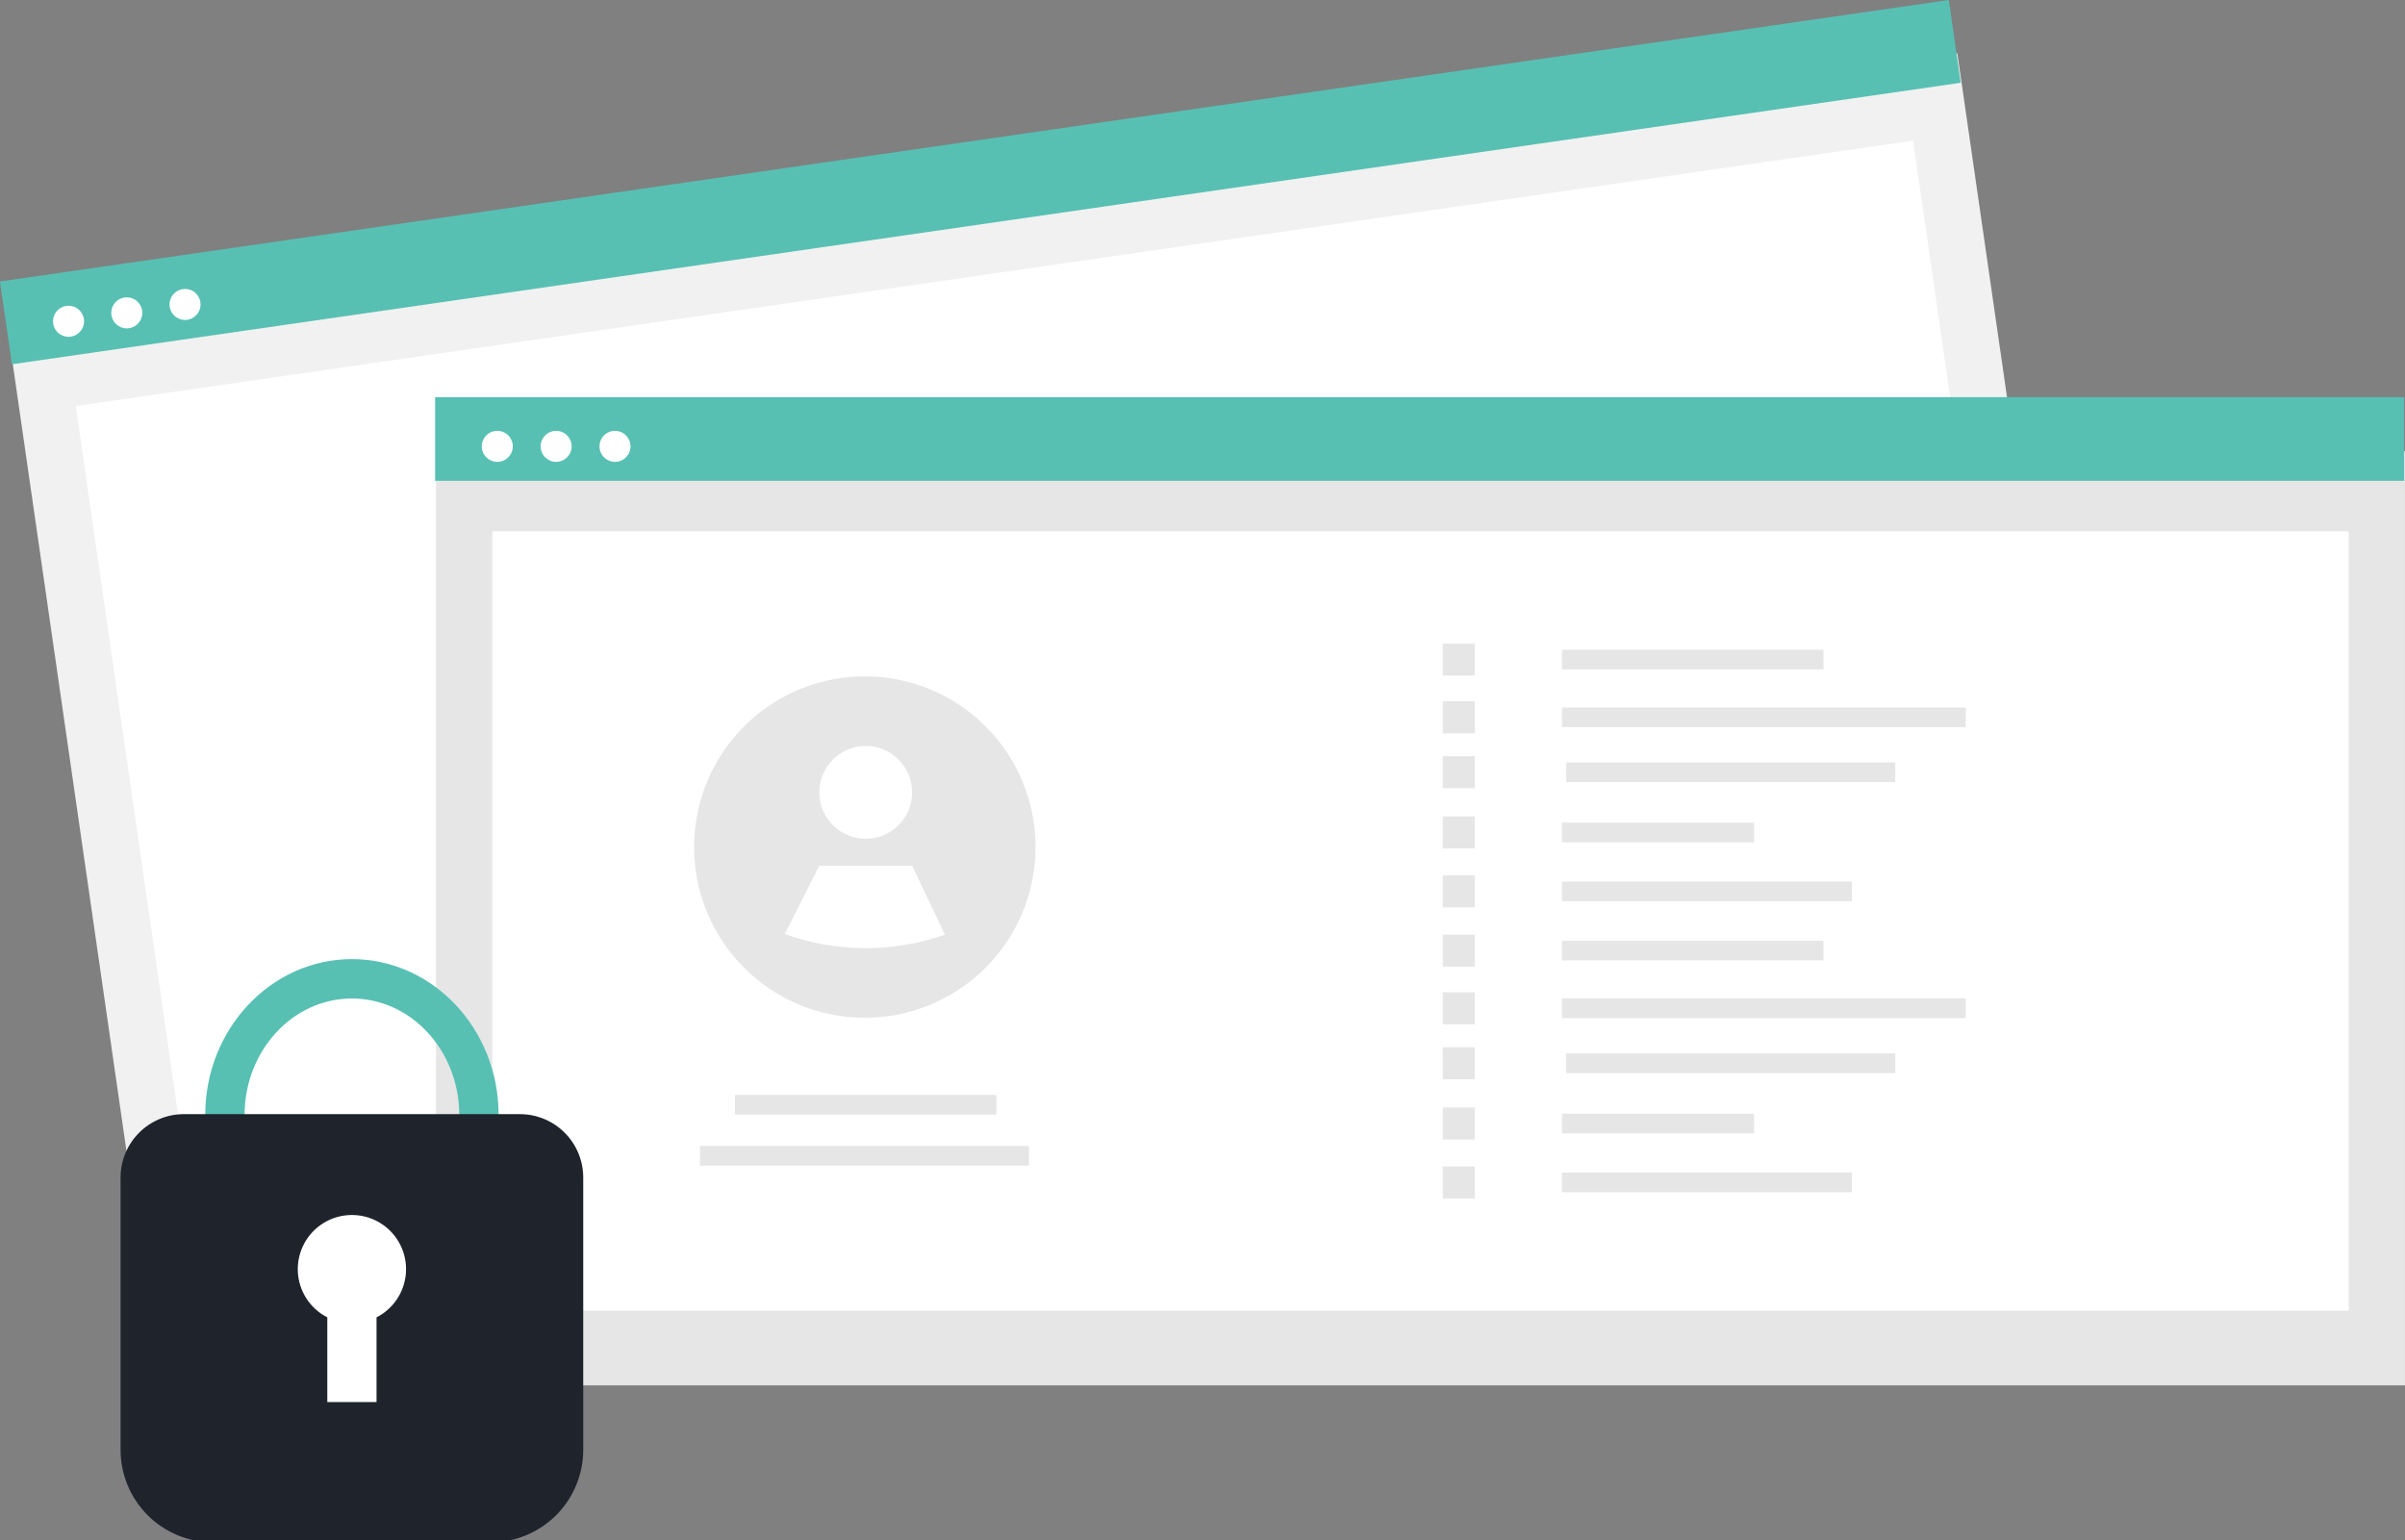 <svg width="356" height="228" viewBox="0 0 356 228" fill="none" xmlns="http://www.w3.org/2000/svg">
<rect x="0" y="0" width="356" height="228" fill="#808080" stroke="none"/>
<g clip-path="url(#clip0_308_5714)">
<path d="M289.734 7.891L1.266 49.562L21.04 186.446L309.508 144.774L289.734 7.891Z" fill="#F1F1F1"/>
<path d="M283.182 20.82L11.211 60.108L27.709 174.315L299.68 135.026L283.182 20.82Z" fill="white"/>
<path d="M288.469 0L0 41.672L1.77 53.927L290.239 12.255L288.469 0Z" fill="#57C0B3"/>
<path d="M10.147 49.858C11.414 49.858 12.442 48.83 12.442 47.563C12.442 46.295 11.414 45.268 10.147 45.268C8.879 45.268 7.852 46.295 7.852 47.563C7.852 48.83 8.879 49.858 10.147 49.858Z" fill="white"/>
<path d="M18.768 48.611C20.035 48.611 21.063 47.584 21.063 46.316C21.063 45.049 20.035 44.022 18.768 44.022C17.5 44.022 16.473 45.049 16.473 46.316C16.473 47.584 17.5 48.611 18.768 48.611Z" fill="white"/>
<path d="M27.393 47.366C28.66 47.366 29.688 46.339 29.688 45.071C29.688 43.804 28.66 42.776 27.393 42.776C26.125 42.776 25.098 43.804 25.098 45.071C25.098 46.339 26.125 47.366 27.393 47.366Z" fill="white"/>
<path d="M355.998 66.789H64.535V205.093H355.998V66.789Z" fill="#E6E6E6"/>
<path d="M347.666 78.648H72.871V194.04H347.666V78.648Z" fill="white"/>
<path d="M355.873 58.798H64.41V71.18H355.873V58.798Z" fill="#57C0B3"/>
<path d="M73.611 68.374C74.879 68.374 75.906 67.347 75.906 66.079C75.906 64.812 74.879 63.784 73.611 63.784C72.344 63.784 71.316 64.812 71.316 66.079C71.316 67.347 72.344 68.374 73.611 68.374Z" fill="white"/>
<path d="M82.322 68.374C83.59 68.374 84.617 67.347 84.617 66.079C84.617 64.812 83.59 63.784 82.322 63.784C81.055 63.784 80.027 64.812 80.027 66.079C80.027 67.347 81.055 68.374 82.322 68.374Z" fill="white"/>
<path d="M91.037 68.374C92.305 68.374 93.332 67.347 93.332 66.079C93.332 64.812 92.305 63.784 91.037 63.784C89.77 63.784 88.742 64.812 88.742 66.079C88.742 67.347 89.77 68.374 91.037 68.374Z" fill="white"/>
<path d="M269.916 96.192H231.215V99.101H269.916V96.192Z" fill="#E6E6E6"/>
<path d="M290.978 104.732H231.215V107.641H290.978V104.732Z" fill="#E6E6E6"/>
<path d="M280.546 112.864H231.84V115.773H280.546V112.864Z" fill="#E6E6E6"/>
<path d="M259.649 121.788H231.215V124.697H259.649V121.788Z" fill="#E6E6E6"/>
<path d="M274.129 130.505H231.215V133.414H274.129V130.505Z" fill="#E6E6E6"/>
<path d="M218.313 95.277H213.574V100.016H218.313V95.277Z" fill="#E6E6E6"/>
<path d="M218.313 103.816H213.574V108.555H218.313V103.816Z" fill="#E6E6E6"/>
<path d="M218.313 111.949H213.574V116.688H218.313V111.949Z" fill="#E6E6E6"/>
<path d="M218.313 120.873H213.574V125.612H218.313V120.873Z" fill="#E6E6E6"/>
<path d="M218.313 129.59H213.574V134.329H218.313V129.59Z" fill="#E6E6E6"/>
<path d="M269.916 139.275H231.215V142.184H269.916V139.275Z" fill="#E6E6E6"/>
<path d="M290.978 147.814H231.215V150.723H290.978V147.814Z" fill="#E6E6E6"/>
<path d="M280.546 155.947H231.84V158.856H280.546V155.947Z" fill="#E6E6E6"/>
<path d="M259.649 164.871H231.215V167.78H259.649V164.871Z" fill="#E6E6E6"/>
<path d="M274.129 173.588H231.215V176.497H274.129V173.588Z" fill="#E6E6E6"/>
<path d="M218.313 138.36H213.574V143.099H218.313V138.36Z" fill="#E6E6E6"/>
<path d="M218.313 146.9H213.574V151.639H218.313V146.9Z" fill="#E6E6E6"/>
<path d="M218.313 155.032H213.574V159.771H218.313V155.032Z" fill="#E6E6E6"/>
<path d="M218.313 163.956H213.574V168.695H218.313V163.956Z" fill="#E6E6E6"/>
<path d="M218.313 172.673H213.574V177.412H218.313V172.673Z" fill="#E6E6E6"/>
<path d="M147.487 162.093H108.785V165.002H147.487V162.093Z" fill="#E6E6E6"/>
<path d="M152.311 169.651H103.605V172.56H152.311V169.651Z" fill="#E6E6E6"/>
<path d="M153.289 125.399C153.287 129.771 152.152 134.067 149.993 137.869C147.835 141.671 144.727 144.849 140.974 147.091C137.221 149.333 132.95 150.564 128.58 150.662C124.209 150.761 119.887 149.724 116.037 147.653L116.032 147.648C112.099 145.53 108.798 142.406 106.465 138.596C104.132 134.786 102.851 130.425 102.752 125.959C102.654 121.492 103.741 117.08 105.903 113.17C108.065 109.261 111.225 105.994 115.06 103.703C118.896 101.413 123.27 100.18 127.737 100.13C132.205 100.081 136.605 101.217 140.491 103.422C144.376 105.627 147.608 108.822 149.856 112.683C152.104 116.544 153.289 120.931 153.289 125.399V125.399Z" fill="#E6E6E6"/>
<path d="M128.147 124.172C131.941 124.172 135.016 121.096 135.016 117.302C135.016 113.508 131.941 110.433 128.147 110.433C124.353 110.433 121.277 113.508 121.277 117.302C121.277 121.096 124.353 124.172 128.147 124.172Z" fill="white"/>
<path d="M139.877 138.365C132.197 141.061 123.824 141.029 116.165 138.274L116.16 138.27L121.278 128.168H135.017L139.877 138.365Z" fill="white"/>
<path d="M52.093 188.123C40.12 188.123 30.379 177.775 30.379 165.056C30.379 152.337 40.12 141.989 52.093 141.989C64.067 141.989 73.808 152.337 73.808 165.056C73.808 177.775 64.067 188.123 52.093 188.123ZM52.093 147.818C43.334 147.818 36.207 155.551 36.207 165.056C36.207 174.561 43.334 182.295 52.093 182.295C60.853 182.295 67.98 174.561 67.98 165.056C67.98 155.551 60.853 147.818 52.093 147.818Z" fill="#57C0B3"/>
<path d="M72.653 228.322H31.527C27.9 228.318 24.423 226.876 21.859 224.312C19.294 221.747 17.852 218.27 17.848 214.644V174.304C17.85 171.821 18.838 169.44 20.594 167.685C22.349 165.929 24.73 164.941 27.213 164.938H76.966C79.449 164.941 81.83 165.929 83.585 167.685C85.341 169.44 86.329 171.821 86.332 174.304V214.644C86.327 218.27 84.885 221.747 82.32 224.312C79.756 226.876 76.279 228.318 72.653 228.322Z" fill="#1E232C"/>
<path d="M60.106 187.888C60.107 186.464 59.729 185.065 59.009 183.835C58.29 182.605 57.256 181.59 56.013 180.893C54.771 180.196 53.365 179.843 51.941 179.87C50.516 179.897 49.125 180.303 47.91 181.046C46.694 181.79 45.699 182.844 45.027 184.1C44.355 185.356 44.029 186.768 44.084 188.192C44.139 189.615 44.572 190.998 45.34 192.199C46.107 193.399 47.181 194.373 48.449 195.021V207.559H55.735V195.021C57.05 194.35 58.155 193.329 58.926 192.071C59.697 190.812 60.106 189.365 60.106 187.888Z" fill="white"/>
</g>
<defs>
<clipPath id="clip0_308_5714">
<rect width="356" height="228" fill="white"/>
</clipPath>
</defs>
</svg>
